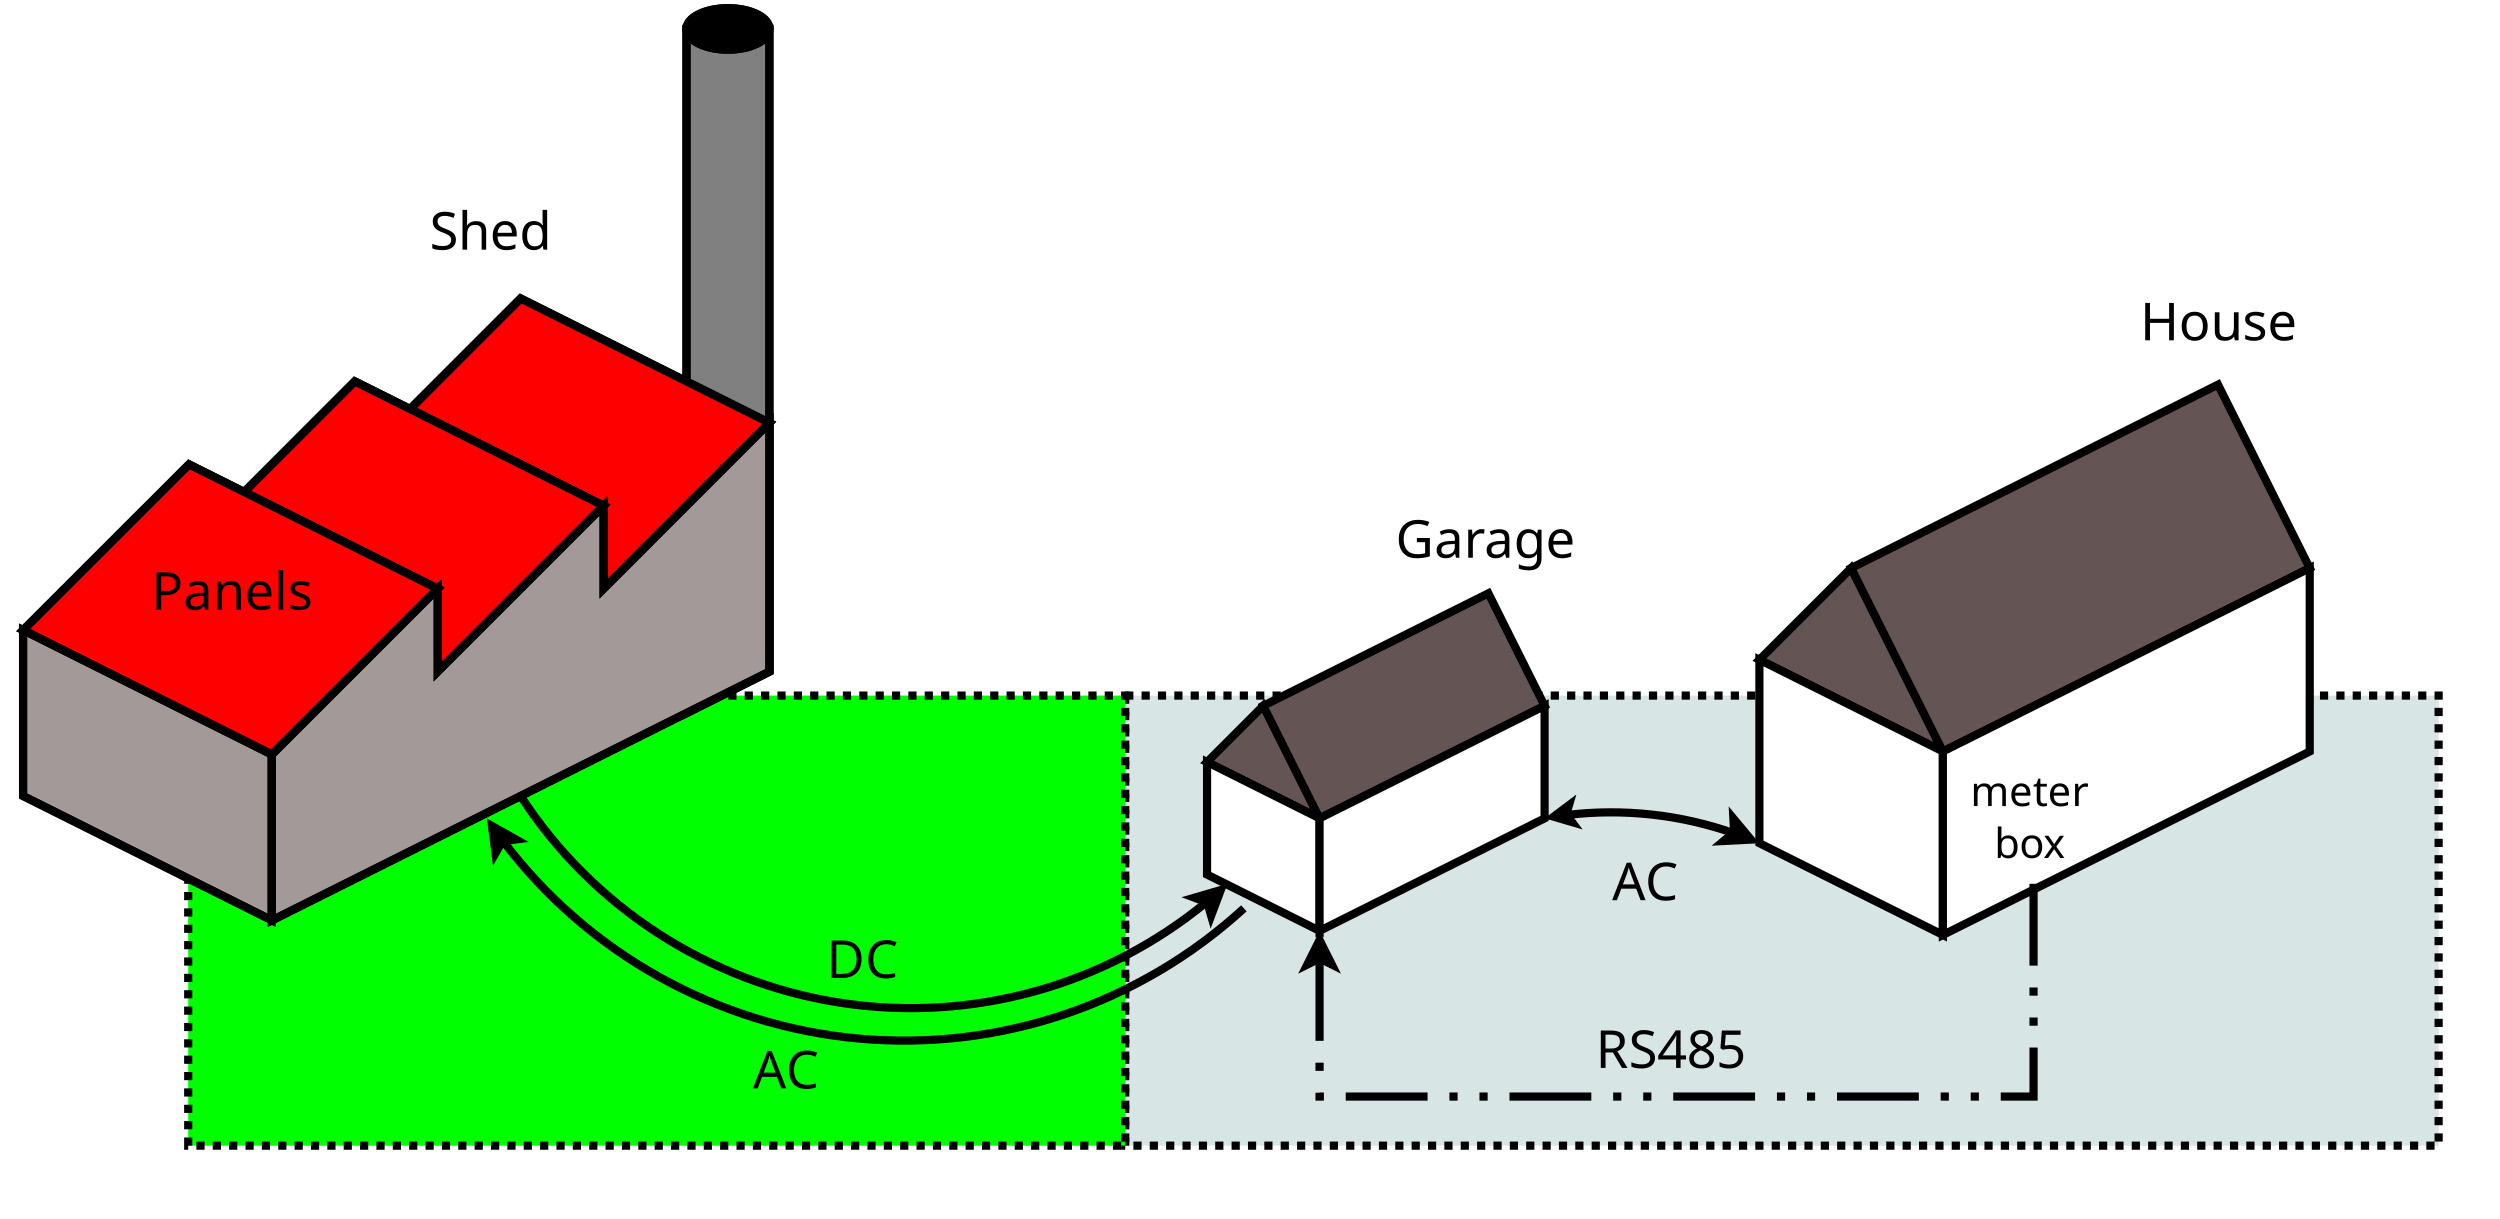 <?xml version="1.0" encoding="UTF-8"?>
<svg xmlns="http://www.w3.org/2000/svg" xmlns:xlink="http://www.w3.org/1999/xlink" width="611" height="298" viewBox="0 0 611 298">
<defs>
<g>
<g id="glyph-0-0">
<path d="M 6.422 -2.438 C 6.422 -1.895 6.285 -1.43 6.016 -1.047 C 5.754 -0.672 5.379 -0.379 4.891 -0.172 C 4.398 0.023 3.82 0.125 3.156 0.125 C 2.82 0.125 2.5 0.109 2.188 0.078 C 1.875 0.047 1.586 0 1.328 -0.062 C 1.078 -0.133 0.852 -0.219 0.656 -0.312 L 0.656 -1.406 C 0.957 -1.27 1.336 -1.145 1.797 -1.031 C 2.254 -0.926 2.727 -0.875 3.219 -0.875 C 3.664 -0.875 4.039 -0.93 4.344 -1.047 C 4.656 -1.172 4.883 -1.344 5.031 -1.562 C 5.188 -1.781 5.266 -2.039 5.266 -2.344 C 5.266 -2.645 5.203 -2.895 5.078 -3.094 C 4.953 -3.301 4.734 -3.488 4.422 -3.656 C 4.109 -3.832 3.676 -4.02 3.125 -4.219 C 2.727 -4.363 2.383 -4.52 2.094 -4.688 C 1.801 -4.852 1.555 -5.039 1.359 -5.25 C 1.16 -5.469 1.008 -5.711 0.906 -5.984 C 0.812 -6.266 0.766 -6.582 0.766 -6.938 C 0.766 -7.426 0.891 -7.844 1.141 -8.188 C 1.391 -8.531 1.734 -8.797 2.172 -8.984 C 2.609 -9.172 3.113 -9.266 3.688 -9.266 C 4.188 -9.266 4.645 -9.219 5.062 -9.125 C 5.477 -9.031 5.859 -8.906 6.203 -8.75 L 5.844 -7.766 C 5.531 -7.898 5.188 -8.016 4.812 -8.109 C 4.445 -8.203 4.062 -8.25 3.656 -8.25 C 3.27 -8.25 2.945 -8.191 2.688 -8.078 C 2.438 -7.973 2.25 -7.816 2.125 -7.609 C 2 -7.41 1.938 -7.18 1.938 -6.922 C 1.938 -6.617 2 -6.363 2.125 -6.156 C 2.25 -5.945 2.457 -5.758 2.75 -5.594 C 3.039 -5.438 3.43 -5.266 3.922 -5.078 C 4.461 -4.879 4.914 -4.664 5.281 -4.438 C 5.656 -4.219 5.938 -3.945 6.125 -3.625 C 6.32 -3.312 6.422 -2.914 6.422 -2.438 Z M 6.422 -2.438 "/>
</g>
<g id="glyph-0-1">
<path d="M 2.219 -6.875 C 2.219 -6.707 2.207 -6.535 2.188 -6.359 C 2.176 -6.191 2.164 -6.039 2.156 -5.906 L 2.234 -5.906 C 2.367 -6.145 2.547 -6.344 2.766 -6.5 C 2.992 -6.656 3.242 -6.77 3.516 -6.844 C 3.785 -6.926 4.066 -6.969 4.359 -6.969 C 4.922 -6.969 5.383 -6.879 5.75 -6.703 C 6.125 -6.535 6.406 -6.266 6.594 -5.891 C 6.781 -5.523 6.875 -5.051 6.875 -4.469 L 6.875 0 L 5.766 0 L 5.766 -4.391 C 5.766 -4.941 5.641 -5.352 5.391 -5.625 C 5.141 -5.906 4.75 -6.047 4.219 -6.047 C 3.707 -6.047 3.305 -5.945 3.016 -5.75 C 2.723 -5.562 2.516 -5.281 2.391 -4.906 C 2.273 -4.531 2.219 -4.078 2.219 -3.547 L 2.219 0 L 1.094 0 L 1.094 -9.719 L 2.219 -9.719 Z M 2.219 -6.875 "/>
</g>
<g id="glyph-0-2">
<path d="M 3.734 -6.984 C 4.328 -6.984 4.832 -6.852 5.25 -6.594 C 5.676 -6.344 6 -5.984 6.219 -5.516 C 6.445 -5.055 6.562 -4.516 6.562 -3.891 L 6.562 -3.219 L 1.875 -3.219 C 1.883 -2.438 2.078 -1.844 2.453 -1.438 C 2.836 -1.031 3.375 -0.828 4.062 -0.828 C 4.488 -0.828 4.867 -0.867 5.203 -0.953 C 5.547 -1.035 5.895 -1.156 6.25 -1.312 L 6.25 -0.312 C 5.906 -0.164 5.562 -0.055 5.219 0.016 C 4.875 0.086 4.469 0.125 4 0.125 C 3.352 0.125 2.781 -0.004 2.281 -0.266 C 1.781 -0.535 1.391 -0.93 1.109 -1.453 C 0.836 -1.973 0.703 -2.613 0.703 -3.375 C 0.703 -4.125 0.828 -4.766 1.078 -5.297 C 1.328 -5.836 1.68 -6.254 2.141 -6.547 C 2.598 -6.836 3.129 -6.984 3.734 -6.984 Z M 3.719 -6.062 C 3.188 -6.062 2.766 -5.891 2.453 -5.547 C 2.141 -5.203 1.953 -4.723 1.891 -4.109 L 5.391 -4.109 C 5.391 -4.504 5.328 -4.844 5.203 -5.125 C 5.086 -5.414 4.906 -5.645 4.656 -5.812 C 4.414 -5.977 4.102 -6.062 3.719 -6.062 Z M 3.719 -6.062 "/>
</g>
<g id="glyph-0-3">
<path d="M 3.516 0.125 C 2.66 0.125 1.977 -0.172 1.469 -0.766 C 0.957 -1.359 0.703 -2.242 0.703 -3.422 C 0.703 -4.598 0.957 -5.484 1.469 -6.078 C 1.988 -6.68 2.676 -6.984 3.531 -6.984 C 3.883 -6.984 4.191 -6.938 4.453 -6.844 C 4.723 -6.758 4.957 -6.641 5.156 -6.484 C 5.352 -6.328 5.52 -6.156 5.656 -5.969 L 5.734 -5.969 C 5.723 -6.082 5.707 -6.25 5.688 -6.469 C 5.664 -6.688 5.656 -6.859 5.656 -6.984 L 5.656 -9.719 L 6.781 -9.719 L 6.781 0 L 5.875 0 L 5.703 -0.922 L 5.656 -0.922 C 5.52 -0.723 5.352 -0.547 5.156 -0.391 C 4.957 -0.234 4.723 -0.109 4.453 -0.016 C 4.191 0.078 3.879 0.125 3.516 0.125 Z M 3.703 -0.812 C 4.422 -0.812 4.926 -1.008 5.219 -1.406 C 5.52 -1.801 5.672 -2.398 5.672 -3.203 L 5.672 -3.406 C 5.672 -4.258 5.531 -4.91 5.25 -5.359 C 4.969 -5.816 4.445 -6.047 3.688 -6.047 C 3.082 -6.047 2.629 -5.805 2.328 -5.328 C 2.023 -4.848 1.875 -4.203 1.875 -3.391 C 1.875 -2.566 2.023 -1.93 2.328 -1.484 C 2.629 -1.035 3.086 -0.812 3.703 -0.812 Z M 3.703 -0.812 "/>
</g>
<g id="glyph-0-4">
<path d="M 8.562 -4.656 C 8.562 -3.633 8.367 -2.773 7.984 -2.078 C 7.609 -1.391 7.066 -0.867 6.359 -0.516 C 5.648 -0.172 4.789 0 3.781 0 L 1.234 0 L 1.234 -9.141 L 4.062 -9.141 C 4.977 -9.141 5.77 -8.969 6.438 -8.625 C 7.113 -8.281 7.633 -7.773 8 -7.109 C 8.375 -6.453 8.562 -5.633 8.562 -4.656 Z M 7.344 -4.625 C 7.344 -5.426 7.207 -6.086 6.938 -6.609 C 6.676 -7.129 6.285 -7.516 5.766 -7.766 C 5.242 -8.023 4.617 -8.156 3.891 -8.156 L 2.391 -8.156 L 2.391 -0.984 L 3.641 -0.984 C 4.867 -0.984 5.789 -1.285 6.406 -1.891 C 7.031 -2.504 7.344 -3.414 7.344 -4.625 Z M 7.344 -4.625 "/>
</g>
<g id="glyph-0-5">
<path d="M 5.156 -8.25 C 4.664 -8.25 4.223 -8.164 3.828 -8 C 3.441 -7.832 3.113 -7.586 2.844 -7.266 C 2.57 -6.953 2.363 -6.566 2.219 -6.109 C 2.07 -5.648 2 -5.133 2 -4.562 C 2 -3.812 2.113 -3.16 2.344 -2.609 C 2.582 -2.055 2.93 -1.629 3.391 -1.328 C 3.859 -1.035 4.441 -0.891 5.141 -0.891 C 5.547 -0.891 5.926 -0.922 6.281 -0.984 C 6.645 -1.055 6.992 -1.141 7.328 -1.234 L 7.328 -0.25 C 6.992 -0.113 6.645 -0.02 6.281 0.031 C 5.914 0.094 5.484 0.125 4.984 0.125 C 4.047 0.125 3.266 -0.066 2.641 -0.453 C 2.023 -0.836 1.562 -1.379 1.25 -2.078 C 0.938 -2.785 0.781 -3.617 0.781 -4.578 C 0.781 -5.273 0.875 -5.906 1.062 -6.469 C 1.258 -7.039 1.539 -7.535 1.906 -7.953 C 2.281 -8.379 2.738 -8.703 3.281 -8.922 C 3.832 -9.148 4.461 -9.266 5.172 -9.266 C 5.641 -9.266 6.086 -9.219 6.516 -9.125 C 6.953 -9.031 7.344 -8.898 7.688 -8.734 L 7.234 -7.75 C 6.953 -7.883 6.633 -8 6.281 -8.094 C 5.938 -8.195 5.562 -8.25 5.156 -8.25 Z M 5.156 -8.25 "/>
</g>
<g id="glyph-0-6">
<path d="M 6.969 0 L 5.875 -2.828 L 2.25 -2.828 L 1.172 0 L 0 0 L 3.578 -9.172 L 4.609 -9.172 L 8.172 0 Z M 4.5 -6.609 C 4.477 -6.68 4.438 -6.805 4.375 -6.984 C 4.312 -7.16 4.254 -7.344 4.203 -7.531 C 4.148 -7.727 4.102 -7.879 4.062 -7.984 C 4.02 -7.816 3.973 -7.645 3.922 -7.469 C 3.879 -7.289 3.832 -7.129 3.781 -6.984 C 3.738 -6.836 3.703 -6.711 3.672 -6.609 L 2.641 -3.859 L 5.531 -3.859 Z M 4.5 -6.609 "/>
</g>
<g id="glyph-0-7">
<path d="M 5.203 -4.828 L 8.375 -4.828 L 8.375 -0.344 C 7.875 -0.188 7.367 -0.07 6.859 0 C 6.359 0.082 5.789 0.125 5.156 0.125 C 4.207 0.125 3.41 -0.062 2.766 -0.438 C 2.117 -0.82 1.625 -1.363 1.281 -2.062 C 0.945 -2.77 0.781 -3.602 0.781 -4.562 C 0.781 -5.52 0.969 -6.348 1.344 -7.047 C 1.719 -7.742 2.254 -8.285 2.953 -8.672 C 3.66 -9.066 4.516 -9.266 5.516 -9.266 C 6.023 -9.266 6.508 -9.219 6.969 -9.125 C 7.426 -9.031 7.848 -8.898 8.234 -8.734 L 7.812 -7.734 C 7.477 -7.879 7.109 -8 6.703 -8.094 C 6.305 -8.195 5.891 -8.25 5.453 -8.25 C 4.723 -8.25 4.098 -8.098 3.578 -7.797 C 3.055 -7.504 2.66 -7.082 2.391 -6.531 C 2.117 -5.977 1.984 -5.32 1.984 -4.562 C 1.984 -3.844 2.098 -3.203 2.328 -2.641 C 2.566 -2.078 2.938 -1.641 3.438 -1.328 C 3.945 -1.023 4.609 -0.875 5.422 -0.875 C 5.828 -0.875 6.172 -0.895 6.453 -0.938 C 6.734 -0.977 6.988 -1.031 7.219 -1.094 L 7.219 -3.797 L 5.203 -3.797 Z M 5.203 -4.828 "/>
</g>
<g id="glyph-0-8">
<path d="M 3.688 -6.969 C 4.52 -6.969 5.133 -6.785 5.531 -6.422 C 5.938 -6.055 6.141 -5.473 6.141 -4.672 L 6.141 0 L 5.328 0 L 5.109 -0.969 L 5.062 -0.969 C 4.863 -0.719 4.66 -0.508 4.453 -0.344 C 4.242 -0.188 4.004 -0.07 3.734 0 C 3.461 0.082 3.133 0.125 2.75 0.125 C 2.344 0.125 1.973 0.051 1.641 -0.094 C 1.316 -0.238 1.062 -0.461 0.875 -0.766 C 0.688 -1.066 0.594 -1.445 0.594 -1.906 C 0.594 -2.594 0.859 -3.117 1.391 -3.484 C 1.93 -3.859 2.758 -4.062 3.875 -4.094 L 5.047 -4.141 L 5.047 -4.547 C 5.047 -5.117 4.922 -5.516 4.672 -5.734 C 4.422 -5.953 4.07 -6.062 3.625 -6.062 C 3.258 -6.062 2.914 -6.008 2.594 -5.906 C 2.27 -5.801 1.969 -5.68 1.688 -5.547 L 1.344 -6.391 C 1.645 -6.547 2 -6.68 2.406 -6.797 C 2.812 -6.91 3.238 -6.969 3.688 -6.969 Z M 4.016 -3.312 C 3.16 -3.281 2.566 -3.145 2.234 -2.906 C 1.91 -2.664 1.75 -2.328 1.75 -1.891 C 1.75 -1.504 1.863 -1.223 2.094 -1.047 C 2.332 -0.867 2.633 -0.781 3 -0.781 C 3.582 -0.781 4.066 -0.938 4.453 -1.25 C 4.836 -1.57 5.031 -2.066 5.031 -2.734 L 5.031 -3.359 Z M 4.016 -3.312 "/>
</g>
<g id="glyph-0-9">
<path d="M 4.281 -6.984 C 4.414 -6.984 4.555 -6.977 4.703 -6.969 C 4.848 -6.957 4.977 -6.938 5.094 -6.906 L 4.953 -5.875 C 4.836 -5.895 4.711 -5.914 4.578 -5.938 C 4.453 -5.957 4.328 -5.969 4.203 -5.969 C 3.941 -5.969 3.691 -5.91 3.453 -5.797 C 3.211 -5.68 3 -5.523 2.812 -5.328 C 2.625 -5.129 2.477 -4.891 2.375 -4.609 C 2.27 -4.328 2.219 -4.008 2.219 -3.656 L 2.219 0 L 1.094 0 L 1.094 -6.859 L 2.016 -6.859 L 2.141 -5.609 L 2.188 -5.609 C 2.332 -5.859 2.504 -6.086 2.703 -6.297 C 2.91 -6.504 3.145 -6.672 3.406 -6.797 C 3.676 -6.922 3.969 -6.984 4.281 -6.984 Z M 4.281 -6.984 "/>
</g>
<g id="glyph-0-10">
<path d="M 3.516 -6.984 C 3.973 -6.984 4.379 -6.895 4.734 -6.719 C 5.098 -6.551 5.41 -6.297 5.672 -5.953 L 5.734 -5.953 L 5.891 -6.859 L 6.781 -6.859 L 6.781 0.109 C 6.781 0.766 6.664 1.312 6.438 1.75 C 6.219 2.188 5.883 2.516 5.438 2.734 C 4.988 2.961 4.414 3.078 3.719 3.078 C 3.219 3.078 2.758 3.039 2.344 2.969 C 1.938 2.895 1.566 2.785 1.234 2.641 L 1.234 1.594 C 1.566 1.77 1.945 1.906 2.375 2 C 2.812 2.094 3.281 2.141 3.781 2.141 C 4.363 2.141 4.82 1.961 5.156 1.609 C 5.5 1.266 5.672 0.797 5.672 0.203 L 5.672 -0.062 C 5.672 -0.164 5.672 -0.312 5.672 -0.5 C 5.68 -0.695 5.691 -0.832 5.703 -0.906 L 5.656 -0.906 C 5.414 -0.562 5.117 -0.301 4.766 -0.125 C 4.41 0.039 4 0.125 3.531 0.125 C 2.645 0.125 1.953 -0.18 1.453 -0.797 C 0.953 -1.422 0.703 -2.297 0.703 -3.422 C 0.703 -4.516 0.953 -5.379 1.453 -6.016 C 1.953 -6.66 2.641 -6.984 3.516 -6.984 Z M 3.672 -6.047 C 3.285 -6.047 2.957 -5.941 2.688 -5.734 C 2.426 -5.523 2.223 -5.223 2.078 -4.828 C 1.941 -4.441 1.875 -3.969 1.875 -3.406 C 1.875 -2.562 2.023 -1.914 2.328 -1.469 C 2.641 -1.02 3.098 -0.797 3.703 -0.797 C 4.047 -0.797 4.344 -0.836 4.594 -0.922 C 4.844 -1.016 5.047 -1.156 5.203 -1.344 C 5.367 -1.539 5.488 -1.785 5.562 -2.078 C 5.645 -2.379 5.688 -2.734 5.688 -3.141 L 5.688 -3.422 C 5.688 -4.035 5.613 -4.535 5.469 -4.922 C 5.332 -5.305 5.113 -5.586 4.812 -5.766 C 4.508 -5.953 4.129 -6.047 3.672 -6.047 Z M 3.672 -6.047 "/>
</g>
<g id="glyph-0-11">
<path d="M 8.234 0 L 7.078 0 L 7.078 -4.266 L 2.391 -4.266 L 2.391 0 L 1.234 0 L 1.234 -9.141 L 2.391 -9.141 L 2.391 -5.266 L 7.078 -5.266 L 7.078 -9.141 L 8.234 -9.141 Z M 8.234 0 "/>
</g>
<g id="glyph-0-12">
<path d="M 7.047 -3.438 C 7.047 -2.863 6.973 -2.359 6.828 -1.922 C 6.68 -1.484 6.469 -1.109 6.188 -0.797 C 5.906 -0.492 5.566 -0.266 5.172 -0.109 C 4.773 0.047 4.336 0.125 3.859 0.125 C 3.398 0.125 2.977 0.047 2.594 -0.109 C 2.207 -0.266 1.875 -0.492 1.594 -0.797 C 1.312 -1.109 1.094 -1.484 0.938 -1.922 C 0.781 -2.359 0.703 -2.863 0.703 -3.438 C 0.703 -4.195 0.828 -4.836 1.078 -5.359 C 1.336 -5.891 1.707 -6.289 2.188 -6.562 C 2.664 -6.844 3.234 -6.984 3.891 -6.984 C 4.516 -6.984 5.062 -6.844 5.531 -6.562 C 6.008 -6.289 6.379 -5.891 6.641 -5.359 C 6.91 -4.836 7.047 -4.195 7.047 -3.438 Z M 1.875 -3.438 C 1.875 -2.906 1.941 -2.441 2.078 -2.047 C 2.223 -1.648 2.441 -1.344 2.734 -1.125 C 3.035 -0.914 3.414 -0.812 3.875 -0.812 C 4.332 -0.812 4.711 -0.914 5.016 -1.125 C 5.316 -1.344 5.535 -1.648 5.672 -2.047 C 5.816 -2.441 5.891 -2.906 5.891 -3.438 C 5.891 -3.988 5.816 -4.453 5.672 -4.828 C 5.523 -5.211 5.301 -5.508 5 -5.719 C 4.707 -5.938 4.328 -6.047 3.859 -6.047 C 3.16 -6.047 2.656 -5.812 2.344 -5.344 C 2.031 -4.883 1.875 -4.25 1.875 -3.438 Z M 1.875 -3.438 "/>
</g>
<g id="glyph-0-13">
<path d="M 6.828 -6.859 L 6.828 0 L 5.906 0 L 5.734 -0.906 L 5.688 -0.906 C 5.539 -0.664 5.348 -0.469 5.109 -0.312 C 4.879 -0.164 4.629 -0.055 4.359 0.016 C 4.086 0.086 3.801 0.125 3.5 0.125 C 2.957 0.125 2.5 0.039 2.125 -0.125 C 1.758 -0.301 1.484 -0.57 1.297 -0.938 C 1.109 -1.312 1.016 -1.789 1.016 -2.375 L 1.016 -6.859 L 2.156 -6.859 L 2.156 -2.438 C 2.156 -1.895 2.273 -1.488 2.516 -1.219 C 2.766 -0.945 3.148 -0.812 3.672 -0.812 C 4.18 -0.812 4.582 -0.906 4.875 -1.094 C 5.176 -1.281 5.383 -1.562 5.5 -1.938 C 5.625 -2.312 5.688 -2.758 5.688 -3.281 L 5.688 -6.859 Z M 6.828 -6.859 "/>
</g>
<g id="glyph-0-14">
<path d="M 5.547 -1.891 C 5.547 -1.453 5.438 -1.082 5.219 -0.781 C 5 -0.477 4.68 -0.25 4.266 -0.094 C 3.859 0.051 3.375 0.125 2.812 0.125 C 2.332 0.125 1.922 0.082 1.578 0 C 1.234 -0.07 0.93 -0.176 0.672 -0.312 L 0.672 -1.328 C 0.941 -1.191 1.27 -1.066 1.656 -0.953 C 2.039 -0.836 2.438 -0.781 2.844 -0.781 C 3.414 -0.781 3.828 -0.867 4.078 -1.047 C 4.336 -1.234 4.469 -1.484 4.469 -1.797 C 4.469 -1.961 4.422 -2.113 4.328 -2.25 C 4.234 -2.383 4.062 -2.52 3.812 -2.656 C 3.57 -2.789 3.227 -2.945 2.781 -3.125 C 2.332 -3.289 1.953 -3.457 1.641 -3.625 C 1.328 -3.801 1.082 -4.008 0.906 -4.25 C 0.738 -4.488 0.656 -4.797 0.656 -5.172 C 0.656 -5.754 0.891 -6.203 1.359 -6.516 C 1.836 -6.828 2.457 -6.984 3.219 -6.984 C 3.645 -6.984 4.035 -6.941 4.391 -6.859 C 4.754 -6.785 5.094 -6.676 5.406 -6.531 L 5.031 -5.625 C 4.738 -5.75 4.43 -5.852 4.109 -5.938 C 3.797 -6.02 3.473 -6.062 3.141 -6.062 C 2.68 -6.062 2.332 -5.988 2.094 -5.844 C 1.852 -5.695 1.734 -5.492 1.734 -5.234 C 1.734 -5.047 1.785 -4.883 1.891 -4.75 C 2.004 -4.625 2.191 -4.5 2.453 -4.375 C 2.711 -4.25 3.062 -4.098 3.5 -3.922 C 3.926 -3.766 4.289 -3.598 4.594 -3.422 C 4.906 -3.254 5.141 -3.047 5.297 -2.797 C 5.461 -2.555 5.547 -2.254 5.547 -1.891 Z M 5.547 -1.891 "/>
</g>
<g id="glyph-0-15">
<path d="M 3.656 -9.141 C 4.852 -9.141 5.723 -8.906 6.266 -8.438 C 6.816 -7.969 7.094 -7.305 7.094 -6.453 C 7.094 -6.078 7.031 -5.711 6.906 -5.359 C 6.781 -5.016 6.578 -4.707 6.297 -4.438 C 6.016 -4.164 5.641 -3.953 5.172 -3.797 C 4.703 -3.641 4.125 -3.562 3.438 -3.562 L 2.391 -3.562 L 2.391 0 L 1.234 0 L 1.234 -9.141 Z M 3.562 -8.156 L 2.391 -8.156 L 2.391 -4.547 L 3.312 -4.547 C 3.895 -4.547 4.379 -4.602 4.766 -4.719 C 5.148 -4.844 5.438 -5.039 5.625 -5.312 C 5.812 -5.594 5.906 -5.957 5.906 -6.406 C 5.906 -6.988 5.711 -7.426 5.328 -7.719 C 4.953 -8.008 4.363 -8.156 3.562 -8.156 Z M 3.562 -8.156 "/>
</g>
<g id="glyph-0-16">
<path d="M 4.391 -6.984 C 5.211 -6.984 5.832 -6.785 6.25 -6.391 C 6.664 -5.992 6.875 -5.352 6.875 -4.469 L 6.875 0 L 5.766 0 L 5.766 -4.391 C 5.766 -4.941 5.641 -5.352 5.391 -5.625 C 5.141 -5.906 4.75 -6.047 4.219 -6.047 C 3.457 -6.047 2.93 -5.832 2.641 -5.406 C 2.359 -4.977 2.219 -4.363 2.219 -3.562 L 2.219 0 L 1.094 0 L 1.094 -6.859 L 2 -6.859 L 2.156 -5.922 L 2.234 -5.922 C 2.379 -6.16 2.566 -6.359 2.797 -6.516 C 3.023 -6.672 3.273 -6.785 3.547 -6.859 C 3.816 -6.941 4.098 -6.984 4.391 -6.984 Z M 4.391 -6.984 "/>
</g>
<g id="glyph-0-17">
<path d="M 2.219 0 L 1.094 0 L 1.094 -9.719 L 2.219 -9.719 Z M 2.219 0 "/>
</g>
<g id="glyph-0-18">
<path d="M 3.766 -9.141 C 4.523 -9.141 5.148 -9.039 5.641 -8.844 C 6.129 -8.656 6.492 -8.367 6.734 -7.984 C 6.973 -7.598 7.094 -7.117 7.094 -6.547 C 7.094 -6.055 7 -5.648 6.812 -5.328 C 6.633 -5.004 6.406 -4.742 6.125 -4.547 C 5.852 -4.359 5.566 -4.207 5.266 -4.094 L 7.766 0 L 6.422 0 L 4.203 -3.781 L 2.391 -3.781 L 2.391 0 L 1.234 0 L 1.234 -9.141 Z M 3.703 -8.141 L 2.391 -8.141 L 2.391 -4.75 L 3.766 -4.75 C 4.504 -4.75 5.047 -4.895 5.391 -5.188 C 5.734 -5.477 5.906 -5.91 5.906 -6.484 C 5.906 -6.891 5.82 -7.211 5.656 -7.453 C 5.5 -7.691 5.258 -7.863 4.938 -7.969 C 4.613 -8.082 4.203 -8.141 3.703 -8.141 Z M 3.703 -8.141 "/>
</g>
<g id="glyph-0-19">
<path d="M 7.062 -2.078 L 5.734 -2.078 L 5.734 0 L 4.641 0 L 4.641 -2.078 L 0.266 -2.078 L 0.266 -3.031 L 4.562 -9.188 L 5.734 -9.188 L 5.734 -3.078 L 7.062 -3.078 Z M 4.641 -5.969 C 4.641 -6.188 4.641 -6.383 4.641 -6.562 C 4.648 -6.75 4.66 -6.922 4.672 -7.078 C 4.68 -7.242 4.688 -7.398 4.688 -7.547 C 4.695 -7.703 4.703 -7.848 4.703 -7.984 L 4.656 -7.984 C 4.594 -7.816 4.508 -7.641 4.406 -7.453 C 4.301 -7.266 4.203 -7.109 4.109 -6.984 L 1.375 -3.078 L 4.641 -3.078 Z M 4.641 -5.969 "/>
</g>
<g id="glyph-0-20">
<path d="M 3.641 -9.266 C 4.18 -9.266 4.656 -9.18 5.062 -9.016 C 5.477 -8.848 5.801 -8.602 6.031 -8.281 C 6.27 -7.957 6.391 -7.555 6.391 -7.078 C 6.391 -6.711 6.305 -6.391 6.141 -6.109 C 5.984 -5.836 5.773 -5.598 5.516 -5.391 C 5.254 -5.18 4.961 -5 4.641 -4.844 C 5.016 -4.656 5.352 -4.445 5.656 -4.219 C 5.969 -4 6.219 -3.738 6.406 -3.438 C 6.594 -3.145 6.688 -2.789 6.688 -2.375 C 6.688 -1.852 6.562 -1.406 6.312 -1.031 C 6.062 -0.664 5.711 -0.379 5.266 -0.172 C 4.816 0.023 4.289 0.125 3.688 0.125 C 3.031 0.125 2.473 0.031 2.016 -0.156 C 1.555 -0.352 1.207 -0.633 0.969 -1 C 0.738 -1.363 0.625 -1.805 0.625 -2.328 C 0.625 -2.742 0.711 -3.102 0.891 -3.406 C 1.066 -3.719 1.297 -3.984 1.578 -4.203 C 1.867 -4.43 2.18 -4.617 2.516 -4.766 C 2.223 -4.941 1.953 -5.141 1.703 -5.359 C 1.461 -5.578 1.27 -5.828 1.125 -6.109 C 0.988 -6.391 0.922 -6.719 0.922 -7.094 C 0.922 -7.562 1.039 -7.953 1.281 -8.266 C 1.52 -8.586 1.844 -8.832 2.25 -9 C 2.656 -9.176 3.117 -9.266 3.641 -9.266 Z M 1.734 -2.312 C 1.734 -1.875 1.891 -1.504 2.203 -1.203 C 2.516 -0.91 3 -0.766 3.656 -0.766 C 4.281 -0.766 4.754 -0.91 5.078 -1.203 C 5.41 -1.504 5.578 -1.891 5.578 -2.359 C 5.578 -2.648 5.5 -2.91 5.344 -3.141 C 5.188 -3.367 4.961 -3.57 4.672 -3.75 C 4.391 -3.926 4.051 -4.086 3.656 -4.234 L 3.453 -4.312 C 3.078 -4.145 2.758 -3.969 2.5 -3.781 C 2.25 -3.594 2.055 -3.379 1.922 -3.141 C 1.797 -2.91 1.734 -2.633 1.734 -2.312 Z M 3.641 -8.359 C 3.172 -8.359 2.781 -8.242 2.469 -8.016 C 2.164 -7.785 2.016 -7.457 2.016 -7.031 C 2.016 -6.719 2.086 -6.453 2.234 -6.234 C 2.391 -6.023 2.594 -5.848 2.844 -5.703 C 3.102 -5.555 3.391 -5.41 3.703 -5.266 C 3.992 -5.398 4.254 -5.539 4.484 -5.688 C 4.723 -5.844 4.91 -6.031 5.047 -6.25 C 5.191 -6.469 5.266 -6.727 5.266 -7.031 C 5.266 -7.457 5.113 -7.785 4.812 -8.016 C 4.52 -8.242 4.129 -8.359 3.641 -8.359 Z M 3.641 -8.359 "/>
</g>
<g id="glyph-0-21">
<path d="M 3.516 -5.609 C 4.141 -5.609 4.68 -5.5 5.141 -5.281 C 5.598 -5.07 5.953 -4.77 6.203 -4.375 C 6.461 -3.977 6.594 -3.492 6.594 -2.922 C 6.594 -2.285 6.453 -1.738 6.172 -1.281 C 5.898 -0.82 5.508 -0.473 5 -0.234 C 4.5 0.004 3.891 0.125 3.172 0.125 C 2.703 0.125 2.258 0.082 1.844 0 C 1.438 -0.082 1.094 -0.207 0.812 -0.375 L 0.812 -1.438 C 1.113 -1.25 1.484 -1.098 1.922 -0.984 C 2.359 -0.879 2.781 -0.828 3.188 -0.828 C 3.633 -0.828 4.023 -0.895 4.359 -1.031 C 4.703 -1.176 4.969 -1.395 5.156 -1.688 C 5.344 -1.988 5.438 -2.359 5.438 -2.797 C 5.438 -3.398 5.254 -3.859 4.891 -4.172 C 4.523 -4.492 3.941 -4.656 3.141 -4.656 C 2.91 -4.656 2.641 -4.633 2.328 -4.594 C 2.023 -4.551 1.781 -4.508 1.594 -4.469 L 1.031 -4.828 L 1.375 -9.141 L 5.953 -9.141 L 5.953 -8.109 L 2.328 -8.109 L 2.109 -5.469 C 2.254 -5.488 2.453 -5.516 2.703 -5.547 C 2.953 -5.586 3.223 -5.609 3.516 -5.609 Z M 3.516 -5.609 "/>
</g>
<g id="glyph-1-0">
<path d="M 6.828 -5.547 C 7.453 -5.547 7.914 -5.383 8.219 -5.062 C 8.52 -4.75 8.672 -4.242 8.672 -3.547 L 8.672 0 L 7.797 0 L 7.797 -3.5 C 7.797 -3.926 7.703 -4.25 7.516 -4.469 C 7.336 -4.688 7.062 -4.797 6.688 -4.797 C 6.156 -4.797 5.773 -4.641 5.547 -4.328 C 5.316 -4.023 5.203 -3.582 5.203 -3 L 5.203 0 L 4.328 0 L 4.328 -3.5 C 4.328 -3.789 4.285 -4.031 4.203 -4.219 C 4.117 -4.414 3.992 -4.562 3.828 -4.656 C 3.672 -4.75 3.461 -4.797 3.203 -4.797 C 2.836 -4.797 2.551 -4.719 2.344 -4.562 C 2.133 -4.414 1.984 -4.195 1.891 -3.906 C 1.797 -3.613 1.75 -3.254 1.75 -2.828 L 1.75 0 L 0.859 0 L 0.859 -5.438 L 1.578 -5.438 L 1.719 -4.703 L 1.766 -4.703 C 1.879 -4.891 2.02 -5.047 2.188 -5.172 C 2.352 -5.297 2.535 -5.391 2.734 -5.453 C 2.941 -5.516 3.156 -5.547 3.375 -5.547 C 3.789 -5.547 4.141 -5.469 4.422 -5.312 C 4.703 -5.164 4.906 -4.938 5.031 -4.625 L 5.094 -4.625 C 5.27 -4.938 5.516 -5.164 5.828 -5.312 C 6.148 -5.469 6.484 -5.547 6.828 -5.547 Z M 6.828 -5.547 "/>
</g>
<g id="glyph-1-1">
<path d="M 2.969 -5.547 C 3.438 -5.547 3.836 -5.441 4.172 -5.234 C 4.504 -5.035 4.758 -4.75 4.938 -4.375 C 5.113 -4.008 5.203 -3.582 5.203 -3.094 L 5.203 -2.547 L 1.484 -2.547 C 1.492 -1.93 1.648 -1.461 1.953 -1.141 C 2.254 -0.816 2.676 -0.656 3.219 -0.656 C 3.562 -0.656 3.867 -0.688 4.141 -0.75 C 4.41 -0.82 4.688 -0.914 4.969 -1.031 L 4.969 -0.25 C 4.688 -0.133 4.41 -0.051 4.141 0 C 3.867 0.062 3.547 0.094 3.172 0.094 C 2.66 0.094 2.207 -0.008 1.812 -0.219 C 1.414 -0.426 1.109 -0.738 0.891 -1.156 C 0.672 -1.57 0.562 -2.082 0.562 -2.688 C 0.562 -3.281 0.66 -3.789 0.859 -4.219 C 1.055 -4.645 1.336 -4.973 1.703 -5.203 C 2.066 -5.43 2.488 -5.547 2.969 -5.547 Z M 2.953 -4.812 C 2.523 -4.812 2.188 -4.672 1.938 -4.391 C 1.695 -4.117 1.551 -3.742 1.5 -3.266 L 4.281 -3.266 C 4.281 -3.578 4.227 -3.848 4.125 -4.078 C 4.031 -4.305 3.883 -4.484 3.688 -4.609 C 3.5 -4.742 3.254 -4.812 2.953 -4.812 Z M 2.953 -4.812 "/>
</g>
<g id="glyph-1-2">
<path d="M 2.688 -0.625 C 2.82 -0.625 2.957 -0.633 3.094 -0.656 C 3.238 -0.688 3.352 -0.711 3.438 -0.734 L 3.438 -0.062 C 3.344 -0.008 3.207 0.023 3.031 0.047 C 2.852 0.078 2.688 0.094 2.531 0.094 C 2.25 0.094 1.984 0.047 1.734 -0.047 C 1.492 -0.141 1.301 -0.305 1.156 -0.547 C 1.008 -0.797 0.938 -1.141 0.938 -1.578 L 0.938 -4.75 L 0.156 -4.75 L 0.156 -5.172 L 0.938 -5.531 L 1.297 -6.688 L 1.828 -6.688 L 1.828 -5.438 L 3.406 -5.438 L 3.406 -4.75 L 1.828 -4.75 L 1.828 -1.609 C 1.828 -1.273 1.906 -1.023 2.062 -0.859 C 2.227 -0.703 2.438 -0.625 2.688 -0.625 Z M 2.688 -0.625 "/>
</g>
<g id="glyph-1-3">
<path d="M 3.406 -5.547 C 3.5 -5.547 3.602 -5.539 3.719 -5.531 C 3.844 -5.52 3.953 -5.504 4.047 -5.484 L 3.938 -4.656 C 3.844 -4.676 3.742 -4.691 3.641 -4.703 C 3.535 -4.723 3.438 -4.734 3.344 -4.734 C 3.133 -4.734 2.93 -4.688 2.734 -4.594 C 2.547 -4.508 2.379 -4.383 2.234 -4.219 C 2.086 -4.062 1.969 -3.875 1.875 -3.656 C 1.789 -3.438 1.75 -3.188 1.75 -2.906 L 1.75 0 L 0.859 0 L 0.859 -5.438 L 1.594 -5.438 L 1.703 -4.453 L 1.734 -4.453 C 1.848 -4.648 1.984 -4.832 2.141 -5 C 2.305 -5.164 2.492 -5.297 2.703 -5.391 C 2.922 -5.492 3.156 -5.547 3.406 -5.547 Z M 3.406 -5.547 "/>
</g>
<g id="glyph-1-4">
<path d="M 1.75 -5.844 C 1.75 -5.613 1.742 -5.395 1.734 -5.188 C 1.723 -4.988 1.711 -4.832 1.703 -4.719 L 1.75 -4.719 C 1.906 -4.945 2.117 -5.141 2.391 -5.297 C 2.66 -5.453 3.008 -5.531 3.438 -5.531 C 4.113 -5.531 4.656 -5.297 5.062 -4.828 C 5.477 -4.359 5.688 -3.656 5.688 -2.719 C 5.688 -2.094 5.594 -1.57 5.406 -1.156 C 5.219 -0.738 4.953 -0.426 4.609 -0.219 C 4.273 -0.008 3.883 0.094 3.438 0.094 C 3.008 0.094 2.66 0.02 2.391 -0.125 C 2.117 -0.281 1.906 -0.469 1.75 -0.688 L 1.688 -0.688 L 1.5 0 L 0.859 0 L 0.859 -7.719 L 1.75 -7.719 Z M 3.297 -4.797 C 2.91 -4.797 2.602 -4.723 2.375 -4.578 C 2.156 -4.43 1.992 -4.207 1.891 -3.906 C 1.797 -3.602 1.75 -3.219 1.75 -2.75 L 1.75 -2.719 C 1.75 -2.039 1.859 -1.523 2.078 -1.172 C 2.305 -0.816 2.719 -0.641 3.312 -0.641 C 3.801 -0.641 4.164 -0.816 4.406 -1.172 C 4.645 -1.535 4.766 -2.055 4.766 -2.734 C 4.766 -3.41 4.645 -3.922 4.406 -4.266 C 4.164 -4.617 3.797 -4.797 3.297 -4.797 Z M 3.297 -4.797 "/>
</g>
<g id="glyph-1-5">
<path d="M 5.594 -2.734 C 5.594 -2.273 5.531 -1.867 5.406 -1.516 C 5.289 -1.172 5.125 -0.879 4.906 -0.641 C 4.688 -0.398 4.422 -0.219 4.109 -0.094 C 3.797 0.031 3.445 0.094 3.062 0.094 C 2.695 0.094 2.363 0.031 2.062 -0.094 C 1.758 -0.219 1.492 -0.398 1.266 -0.641 C 1.047 -0.879 0.875 -1.172 0.75 -1.516 C 0.625 -1.867 0.562 -2.273 0.562 -2.734 C 0.562 -3.336 0.66 -3.848 0.859 -4.266 C 1.066 -4.68 1.359 -5 1.734 -5.219 C 2.117 -5.438 2.57 -5.547 3.094 -5.547 C 3.582 -5.547 4.016 -5.438 4.391 -5.219 C 4.766 -5 5.055 -4.68 5.266 -4.266 C 5.484 -3.848 5.594 -3.336 5.594 -2.734 Z M 1.484 -2.734 C 1.484 -2.305 1.535 -1.93 1.641 -1.609 C 1.754 -1.297 1.93 -1.055 2.172 -0.891 C 2.41 -0.723 2.711 -0.641 3.078 -0.641 C 3.441 -0.641 3.742 -0.723 3.984 -0.891 C 4.223 -1.055 4.395 -1.297 4.5 -1.609 C 4.613 -1.93 4.672 -2.305 4.672 -2.734 C 4.672 -3.16 4.613 -3.523 4.5 -3.828 C 4.383 -4.141 4.207 -4.379 3.969 -4.547 C 3.738 -4.711 3.438 -4.797 3.062 -4.797 C 2.508 -4.797 2.109 -4.613 1.859 -4.25 C 1.609 -3.883 1.484 -3.379 1.484 -2.734 Z M 1.484 -2.734 "/>
</g>
<g id="glyph-1-6">
<path d="M 2.156 -2.781 L 0.281 -5.438 L 1.297 -5.438 L 2.688 -3.391 L 4.078 -5.438 L 5.094 -5.438 L 3.203 -2.781 L 5.188 0 L 4.172 0 L 2.688 -2.172 L 1.188 0 L 0.188 0 Z M 2.156 -2.781 "/>
</g>
</g>
</defs>
<rect x="-61.1" y="-29.8" width="733.2" height="357.6" fill="rgb(100%, 100%, 100%)" fill-opacity="1"/>
<path fill="none" stroke-width="0.05" stroke-linecap="butt" stroke-linejoin="miter" stroke="rgb(100%, 100%, 100%)" stroke-opacity="1" stroke-miterlimit="10" d="M 0.1 0.1 L 30.65 0.1 L 30.65 15 L 0.1 15 Z M 0.1 0.1 " transform="matrix(20, 0, 0, 20, -2, -2)"/>
<path fill-rule="evenodd" fill="rgb(84.706%, 89.804%, 89.804%)" fill-opacity="1" stroke-width="0.1" stroke-linecap="butt" stroke-linejoin="miter" stroke="rgb(0%, 0%, 0%)" stroke-opacity="1" stroke-dasharray="0.1 0.1" stroke-miterlimit="10" d="M 13.85 8.6 L 29.9 8.6 L 29.9 14.1 L 13.85 14.1 Z M 13.85 8.6 " transform="matrix(20, 0, 0, 20, -2, -2)"/>
<path fill-rule="evenodd" fill="rgb(0%, 100%, 0%)" fill-opacity="1" stroke-width="0.1" stroke-linecap="butt" stroke-linejoin="miter" stroke="rgb(0%, 0%, 0%)" stroke-opacity="1" stroke-dasharray="0.1 0.1" stroke-miterlimit="10" d="M 2.4 8.6 L 13.85 8.6 L 13.85 14.1 L 2.4 14.1 Z M 2.4 8.6 " transform="matrix(20, 0, 0, 20, -2, -2)"/>
<path fill-rule="evenodd" fill="rgb(50.196%, 50.196%, 50.196%)" fill-opacity="1" stroke-width="0.1" stroke-linecap="butt" stroke-linejoin="miter" stroke="rgb(0%, 0%, 0%)" stroke-opacity="1" stroke-miterlimit="10" d="M 9.502 0.453 L 9.502 8.307 L 8.489 8.814 L 8.489 0.453 Z M 9.502 0.453 " transform="matrix(20, 0, 0, 20, -2, -2)"/>
<path fill="none" stroke-width="0.1" stroke-linecap="butt" stroke-linejoin="miter" stroke="rgb(0%, 0%, 0%)" stroke-opacity="1" stroke-miterlimit="10" d="M 9.502 0.453 L 9.502 8.307 L 8.489 8.814 L 8.489 0.453 Z M 9.502 0.453 " transform="matrix(20, 0, 0, 20, -2, -2)"/>
<path fill-rule="evenodd" fill="rgb(100%, 0%, 0%)" fill-opacity="1" stroke-width="0.1" stroke-linecap="butt" stroke-linejoin="miter" stroke="rgb(0%, 0%, 0%)" stroke-opacity="1" stroke-miterlimit="10" d="M 6.462 3.747 L 9.502 5.267 L 7.476 7.294 L 4.435 5.774 Z M 6.462 3.747 " transform="matrix(20, 0, 0, 20, -2, -2)"/>
<path fill="none" stroke-width="0.1" stroke-linecap="butt" stroke-linejoin="miter" stroke="rgb(0%, 0%, 0%)" stroke-opacity="1" stroke-miterlimit="10" d="M 6.462 3.747 L 9.502 5.267 L 7.476 7.294 L 4.435 5.774 Z M 6.462 3.747 " transform="matrix(20, 0, 0, 20, -2, -2)"/>
<path fill-rule="evenodd" fill="rgb(100%, 0%, 0%)" fill-opacity="1" stroke-width="0.1" stroke-linecap="butt" stroke-linejoin="miter" stroke="rgb(0%, 0%, 0%)" stroke-opacity="1" stroke-miterlimit="10" d="M 4.435 4.76 L 7.476 6.28 L 5.449 8.307 L 2.409 6.787 Z M 4.435 4.76 " transform="matrix(20, 0, 0, 20, -2, -2)"/>
<path fill="none" stroke-width="0.1" stroke-linecap="butt" stroke-linejoin="miter" stroke="rgb(0%, 0%, 0%)" stroke-opacity="1" stroke-miterlimit="10" d="M 4.435 4.76 L 7.476 6.28 L 5.449 8.307 L 2.409 6.787 Z M 4.435 4.76 " transform="matrix(20, 0, 0, 20, -2, -2)"/>
<path fill-rule="evenodd" fill="rgb(100%, 0%, 0%)" fill-opacity="1" stroke-width="0.1" stroke-linecap="butt" stroke-linejoin="miter" stroke="rgb(0%, 0%, 0%)" stroke-opacity="1" stroke-miterlimit="10" d="M 2.409 5.774 L 5.449 7.294 L 3.422 9.321 L 0.382 7.8 Z M 2.409 5.774 " transform="matrix(20, 0, 0, 20, -2, -2)"/>
<path fill="none" stroke-width="0.1" stroke-linecap="butt" stroke-linejoin="miter" stroke="rgb(0%, 0%, 0%)" stroke-opacity="1" stroke-miterlimit="10" d="M 2.409 5.774 L 5.449 7.294 L 3.422 9.321 L 0.382 7.8 Z M 2.409 5.774 " transform="matrix(20, 0, 0, 20, -2, -2)"/>
<path fill-rule="evenodd" fill="rgb(64.314%, 60%, 60%)" fill-opacity="1" stroke-width="0.1" stroke-linecap="butt" stroke-linejoin="miter" stroke="rgb(0%, 0%, 0%)" stroke-opacity="1" stroke-miterlimit="10" d="M 0.382 7.8 L 3.422 9.321 L 3.422 11.347 L 0.382 9.827 Z M 0.382 7.8 " transform="matrix(20, 0, 0, 20, -2, -2)"/>
<path fill="none" stroke-width="0.1" stroke-linecap="butt" stroke-linejoin="miter" stroke="rgb(0%, 0%, 0%)" stroke-opacity="1" stroke-miterlimit="10" d="M 0.382 7.8 L 3.422 9.321 L 3.422 11.347 L 0.382 9.827 Z M 0.382 7.8 " transform="matrix(20, 0, 0, 20, -2, -2)"/>
<path fill-rule="evenodd" fill="rgb(64.314%, 60%, 60%)" fill-opacity="1" stroke-width="0.1" stroke-linecap="butt" stroke-linejoin="miter" stroke="rgb(0%, 0%, 0%)" stroke-opacity="1" stroke-miterlimit="10" d="M 3.422 9.321 L 5.449 7.294 L 5.449 8.307 L 7.476 6.28 L 7.476 7.294 L 9.502 5.267 L 9.502 8.307 L 3.422 11.347 Z M 3.422 9.321 " transform="matrix(20, 0, 0, 20, -2, -2)"/>
<path fill="none" stroke-width="0.1" stroke-linecap="butt" stroke-linejoin="miter" stroke="rgb(0%, 0%, 0%)" stroke-opacity="1" stroke-miterlimit="10" d="M 3.422 9.321 L 5.449 7.294 L 5.449 8.307 L 7.476 6.28 L 7.476 7.294 L 9.502 5.267 L 9.502 8.307 L 3.422 11.347 Z M 3.422 9.321 " transform="matrix(20, 0, 0, 20, -2, -2)"/>
<path fill-rule="evenodd" fill="rgb(0%, 0%, 0%)" fill-opacity="1" stroke-width="0.1" stroke-linecap="butt" stroke-linejoin="miter" stroke="rgb(0%, 0%, 0%)" stroke-opacity="1" stroke-miterlimit="10" d="M 9.502 0.453 C 9.502 0.593 9.275 0.707 8.996 0.707 C 8.716 0.707 8.489 0.593 8.489 0.453 C 8.489 0.313 8.716 0.2 8.996 0.2 C 9.275 0.2 9.502 0.313 9.502 0.453 " transform="matrix(20, 0, 0, 20, -2, -2)"/>
<path fill="none" stroke-width="0.1" stroke-linecap="butt" stroke-linejoin="miter" stroke="rgb(0%, 0%, 0%)" stroke-opacity="1" stroke-miterlimit="10" d="M 9.502 0.453 C 9.502 0.593 9.275 0.707 8.996 0.707 C 8.716 0.707 8.489 0.593 8.489 0.453 C 8.489 0.313 8.716 0.2 8.996 0.2 C 9.275 0.2 9.502 0.313 9.502 0.453 " transform="matrix(20, 0, 0, 20, -2, -2)"/>
<path fill-rule="evenodd" fill="rgb(39.608%, 32.941%, 32.941%)" fill-opacity="1" stroke-width="0.1" stroke-linecap="butt" stroke-linejoin="miter" stroke="rgb(0%, 0%, 0%)" stroke-opacity="1" stroke-miterlimit="10" d="M 15.537 8.725 L 16.225 10.1 L 14.85 9.412 Z M 15.537 8.725 " transform="matrix(20, 0, 0, 20, -2, -2)"/>
<path fill="none" stroke-width="0.05" stroke-linecap="butt" stroke-linejoin="miter" stroke="rgb(0%, 0%, 0%)" stroke-opacity="1" stroke-miterlimit="10" d="M 15.537 8.725 L 16.225 10.1 L 14.85 9.412 Z M 15.537 8.725 " transform="matrix(20, 0, 0, 20, -2, -2)"/>
<path fill-rule="evenodd" fill="rgb(39.608%, 32.941%, 32.941%)" fill-opacity="1" stroke-width="0.1" stroke-linecap="butt" stroke-linejoin="miter" stroke="rgb(0%, 0%, 0%)" stroke-opacity="1" stroke-miterlimit="10" d="M 18.288 7.35 L 18.975 8.725 L 16.225 10.1 L 15.537 8.725 Z M 18.288 7.35 " transform="matrix(20, 0, 0, 20, -2, -2)"/>
<path fill="none" stroke-width="0.05" stroke-linecap="butt" stroke-linejoin="miter" stroke="rgb(0%, 0%, 0%)" stroke-opacity="1" stroke-miterlimit="10" d="M 18.288 7.35 L 18.975 8.725 L 16.225 10.1 L 15.537 8.725 Z M 18.288 7.35 " transform="matrix(20, 0, 0, 20, -2, -2)"/>
<path fill-rule="evenodd" fill="rgb(100%, 100%, 100%)" fill-opacity="1" stroke-width="0.1" stroke-linecap="butt" stroke-linejoin="miter" stroke="rgb(0%, 0%, 0%)" stroke-opacity="1" stroke-miterlimit="10" d="M 14.85 9.412 L 16.225 10.1 L 16.225 11.475 L 14.85 10.787 Z M 14.85 9.412 " transform="matrix(20, 0, 0, 20, -2, -2)"/>
<path fill="none" stroke-width="0.05" stroke-linecap="butt" stroke-linejoin="miter" stroke="rgb(0%, 0%, 0%)" stroke-opacity="1" stroke-miterlimit="10" d="M 14.85 9.412 L 16.225 10.1 L 16.225 11.475 L 14.85 10.787 Z M 14.85 9.412 " transform="matrix(20, 0, 0, 20, -2, -2)"/>
<path fill-rule="evenodd" fill="rgb(100%, 100%, 100%)" fill-opacity="1" stroke-width="0.1" stroke-linecap="butt" stroke-linejoin="miter" stroke="rgb(0%, 0%, 0%)" stroke-opacity="1" stroke-miterlimit="10" d="M 16.225 10.1 L 18.975 8.725 L 18.975 10.1 L 16.225 11.475 Z M 16.225 10.1 " transform="matrix(20, 0, 0, 20, -2, -2)"/>
<path fill="none" stroke-width="0.05" stroke-linecap="butt" stroke-linejoin="miter" stroke="rgb(0%, 0%, 0%)" stroke-opacity="1" stroke-miterlimit="10" d="M 16.225 10.1 L 18.975 8.725 L 18.975 10.1 L 16.225 11.475 Z M 16.225 10.1 " transform="matrix(20, 0, 0, 20, -2, -2)"/>
<path fill-rule="evenodd" fill="rgb(39.608%, 32.941%, 32.941%)" fill-opacity="1" stroke-width="0.1" stroke-linecap="butt" stroke-linejoin="miter" stroke="rgb(0%, 0%, 0%)" stroke-opacity="1" stroke-miterlimit="10" d="M 22.721 7.042 L 23.842 9.283 L 21.6 8.162 Z M 22.721 7.042 " transform="matrix(20, 0, 0, 20, -2, -2)"/>
<path fill="none" stroke-width="0.05" stroke-linecap="butt" stroke-linejoin="miter" stroke="rgb(0%, 0%, 0%)" stroke-opacity="1" stroke-miterlimit="10" d="M 22.721 7.042 L 23.842 9.283 L 21.6 8.162 Z M 22.721 7.042 " transform="matrix(20, 0, 0, 20, -2, -2)"/>
<path fill-rule="evenodd" fill="rgb(39.608%, 32.941%, 32.941%)" fill-opacity="1" stroke-width="0.1" stroke-linecap="butt" stroke-linejoin="miter" stroke="rgb(0%, 0%, 0%)" stroke-opacity="1" stroke-miterlimit="10" d="M 27.204 4.8 L 28.325 7.042 L 23.842 9.283 L 22.721 7.042 Z M 27.204 4.8 " transform="matrix(20, 0, 0, 20, -2, -2)"/>
<path fill="none" stroke-width="0.05" stroke-linecap="butt" stroke-linejoin="miter" stroke="rgb(0%, 0%, 0%)" stroke-opacity="1" stroke-miterlimit="10" d="M 27.204 4.8 L 28.325 7.042 L 23.842 9.283 L 22.721 7.042 Z M 27.204 4.8 " transform="matrix(20, 0, 0, 20, -2, -2)"/>
<path fill-rule="evenodd" fill="rgb(100%, 100%, 100%)" fill-opacity="1" stroke-width="0.1" stroke-linecap="butt" stroke-linejoin="miter" stroke="rgb(0%, 0%, 0%)" stroke-opacity="1" stroke-miterlimit="10" d="M 21.6 8.162 L 23.842 9.283 L 23.842 11.525 L 21.6 10.404 Z M 21.6 8.162 " transform="matrix(20, 0, 0, 20, -2, -2)"/>
<path fill="none" stroke-width="0.05" stroke-linecap="butt" stroke-linejoin="miter" stroke="rgb(0%, 0%, 0%)" stroke-opacity="1" stroke-miterlimit="10" d="M 21.6 8.162 L 23.842 9.283 L 23.842 11.525 L 21.6 10.404 Z M 21.6 8.162 " transform="matrix(20, 0, 0, 20, -2, -2)"/>
<path fill-rule="evenodd" fill="rgb(100%, 100%, 100%)" fill-opacity="1" stroke-width="0.1" stroke-linecap="butt" stroke-linejoin="miter" stroke="rgb(0%, 0%, 0%)" stroke-opacity="1" stroke-miterlimit="10" d="M 23.842 9.283 L 28.325 7.042 L 28.325 9.283 L 23.842 11.525 Z M 23.842 9.283 " transform="matrix(20, 0, 0, 20, -2, -2)"/>
<path fill="none" stroke-width="0.05" stroke-linecap="butt" stroke-linejoin="miter" stroke="rgb(0%, 0%, 0%)" stroke-opacity="1" stroke-miterlimit="10" d="M 23.842 9.283 L 28.325 7.042 L 28.325 9.283 L 23.842 11.525 Z M 23.842 9.283 " transform="matrix(20, 0, 0, 20, -2, -2)"/>
<path fill="none" stroke-width="0.1" stroke-linecap="butt" stroke-linejoin="miter" stroke="rgb(0%, 0%, 0%)" stroke-opacity="1" stroke-miterlimit="10" d="M 6.245 10.374 C 7.288 11.756 8.866 12.633 10.59 12.791 C 12.314 12.948 14.024 12.37 15.3 11.2 " transform="matrix(20, 0, 0, 20, -2, -2)"/>
<path fill-rule="evenodd" fill="rgb(0%, 0%, 0%)" fill-opacity="1" stroke-width="0.1" stroke-linecap="butt" stroke-linejoin="miter" stroke="rgb(0%, 0%, 0%)" stroke-opacity="1" stroke-miterlimit="10" d="M 6.112 10.193 L 6.404 10.358 L 6.238 10.379 L 6.155 10.525 Z M 6.112 10.193 " transform="matrix(20, 0, 0, 20, -2, -2)"/>
<path fill="none" stroke-width="0.1" stroke-linecap="butt" stroke-linejoin="miter" stroke="rgb(0%, 0%, 0%)" stroke-opacity="1" stroke-miterlimit="10" d="M 21.287 10.282 C 20.631 10.052 19.931 9.976 19.241 10.06 " transform="matrix(20, 0, 0, 20, -2, -2)"/>
<path fill-rule="evenodd" fill="rgb(0%, 0%, 0%)" fill-opacity="1" stroke-width="0.1" stroke-linecap="butt" stroke-linejoin="miter" stroke="rgb(0%, 0%, 0%)" stroke-opacity="1" stroke-miterlimit="10" d="M 19.085 10.08 L 19.273 9.939 L 19.24 10.052 L 19.31 10.146 Z M 19.085 10.08 " transform="matrix(20, 0, 0, 20, -2, -2)"/>
<path fill-rule="evenodd" fill="rgb(0%, 0%, 0%)" fill-opacity="1" stroke-width="0.1" stroke-linecap="butt" stroke-linejoin="miter" stroke="rgb(0%, 0%, 0%)" stroke-opacity="1" stroke-miterlimit="10" d="M 21.497 10.36 L 21.163 10.377 L 21.291 10.27 L 21.282 10.102 Z M 21.497 10.36 " transform="matrix(20, 0, 0, 20, -2, -2)"/>
<path fill="none" stroke-width="0.1" stroke-linecap="butt" stroke-linejoin="miter" stroke="rgb(0%, 0%, 0%)" stroke-opacity="1" stroke-miterlimit="10" d="M 6.462 9.827 C 7.344 11.187 8.763 12.105 10.365 12.353 C 11.966 12.6 13.596 12.152 14.847 11.121 " transform="matrix(20, 0, 0, 20, -2, -2)"/>
<path fill-rule="evenodd" fill="rgb(0%, 0%, 0%)" fill-opacity="1" stroke-width="0.1" stroke-linecap="butt" stroke-linejoin="miter" stroke="rgb(0%, 0%, 0%)" stroke-opacity="1" stroke-miterlimit="10" d="M 15.018 10.976 L 14.9 11.29 L 14.853 11.129 L 14.696 11.07 Z M 15.018 10.976 " transform="matrix(20, 0, 0, 20, -2, -2)"/>
<g fill="rgb(0%, 0%, 0%)" fill-opacity="1">
<use xlink:href="#glyph-0-0" x="105" y="61.011"/>
<use xlink:href="#glyph-0-1" x="111.944" y="61.011"/>
<use xlink:href="#glyph-0-2" x="119.722" y="61.011"/>
<use xlink:href="#glyph-0-3" x="126.944" y="61.011"/>
</g>
<g fill="rgb(0%, 0%, 0%)" fill-opacity="1">
<use xlink:href="#glyph-0-4" x="202" y="239.011"/>
<use xlink:href="#glyph-0-5" x="211.444" y="239.011"/>
</g>
<g fill="rgb(0%, 0%, 0%)" fill-opacity="1">
<use xlink:href="#glyph-0-6" x="184" y="266.011"/>
<use xlink:href="#glyph-0-5" x="192.056" y="266.011"/>
</g>
<g fill="rgb(0%, 0%, 0%)" fill-opacity="1">
<use xlink:href="#glyph-0-6" x="394" y="220.011"/>
<use xlink:href="#glyph-0-5" x="402.056" y="220.011"/>
</g>
<g fill="rgb(0%, 0%, 0%)" fill-opacity="1">
<use xlink:href="#glyph-0-7" x="341.078" y="136.312"/>
<use xlink:href="#glyph-0-8" x="350.523" y="136.312"/>
<use xlink:href="#glyph-0-9" x="357.745" y="136.312"/>
<use xlink:href="#glyph-0-8" x="362.745" y="136.312"/>
<use xlink:href="#glyph-0-10" x="369.967" y="136.312"/>
<use xlink:href="#glyph-0-2" x="377.745" y="136.312"/>
</g>
<g fill="rgb(0%, 0%, 0%)" fill-opacity="1">
<use xlink:href="#glyph-0-11" x="523.059" y="83.175"/>
<use xlink:href="#glyph-0-12" x="532.503" y="83.175"/>
<use xlink:href="#glyph-0-13" x="540.281" y="83.175"/>
<use xlink:href="#glyph-0-14" x="548.059" y="83.175"/>
<use xlink:href="#glyph-0-2" x="554.17" y="83.175"/>
</g>
<g fill="rgb(0%, 0%, 0%)" fill-opacity="1">
<use xlink:href="#glyph-0-15" x="37" y="149.011"/>
<use xlink:href="#glyph-0-8" x="44.778" y="149.011"/>
<use xlink:href="#glyph-0-16" x="52" y="149.011"/>
<use xlink:href="#glyph-0-2" x="59.778" y="149.011"/>
<use xlink:href="#glyph-0-17" x="67" y="149.011"/>
<use xlink:href="#glyph-0-14" x="70.333" y="149.011"/>
</g>
<g fill="rgb(0%, 0%, 0%)" fill-opacity="1">
<use xlink:href="#glyph-0-18" x="390" y="261.011"/>
<use xlink:href="#glyph-0-0" x="398.056" y="261.011"/>
<use xlink:href="#glyph-0-19" x="405" y="261.011"/>
<use xlink:href="#glyph-0-20" x="412.222" y="261.011"/>
<use xlink:href="#glyph-0-21" x="419.444" y="261.011"/>
</g>
<g fill="rgb(0%, 0%, 0%)" fill-opacity="1">
<use xlink:href="#glyph-1-0" x="481.566" y="197.002"/>
<use xlink:href="#glyph-1-1" x="491.011" y="197.002"/>
<use xlink:href="#glyph-1-2" x="496.844" y="197.002"/>
<use xlink:href="#glyph-1-1" x="500.455" y="197.002"/>
<use xlink:href="#glyph-1-3" x="506.289" y="197.002"/>
</g>
<g fill="rgb(0%, 0%, 0%)" fill-opacity="1">
<use xlink:href="#glyph-1-4" x="487.406" y="209.701"/>
<use xlink:href="#glyph-1-5" x="493.517" y="209.701"/>
<use xlink:href="#glyph-1-6" x="499.351" y="209.701"/>
</g>
<path fill="none" stroke-width="0.1" stroke-linecap="butt" stroke-linejoin="miter" stroke="rgb(0%, 0%, 0%)" stroke-opacity="1" stroke-dasharray="1 0.267 0.1 0.267 0.1 0.267" stroke-miterlimit="10" d="M 24.95 10.9 L 24.95 13.5 L 16.225 13.5 L 16.225 11.812 " transform="matrix(20, 0, 0, 20, -2, -2)"/>
<path fill-rule="evenodd" fill="rgb(0%, 0%, 0%)" fill-opacity="1" stroke-width="0.1" stroke-linecap="butt" stroke-linejoin="miter" stroke="rgb(0%, 0%, 0%)" stroke-opacity="1" stroke-miterlimit="10" d="M 16.225 11.587 L 16.375 11.887 L 16.225 11.812 L 16.075 11.887 Z M 16.225 11.587 " transform="matrix(20, 0, 0, 20, -2, -2)"/>
</svg>
